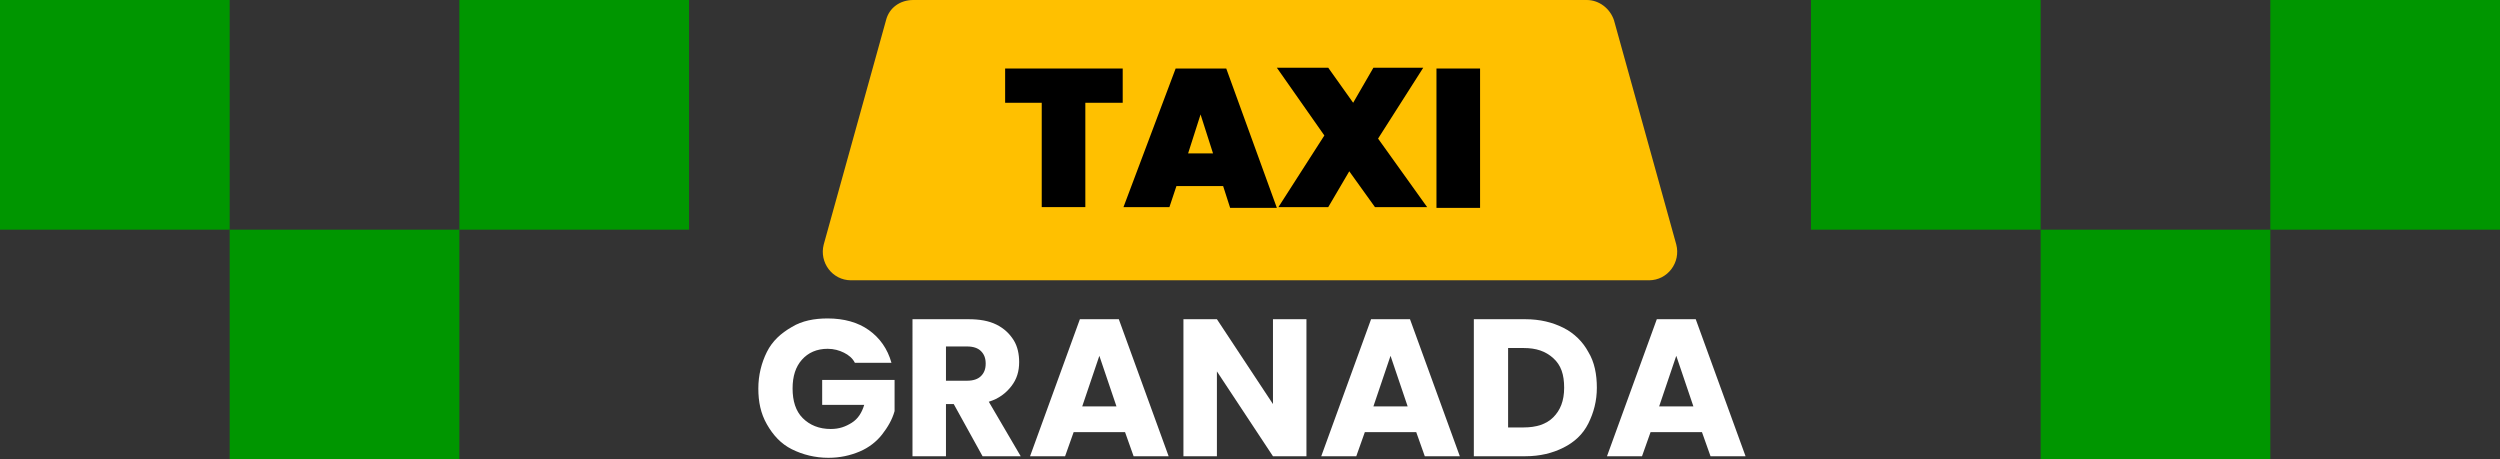 <svg xmlns="http://www.w3.org/2000/svg" xmlns:xlink="http://www.w3.org/1999/xlink" id="Capa_2_00000181790379511685195480000001584704584048281261_" x="0px" y="0px" viewBox="0 0 321.1 59" style="enable-background:new 0 0 321.1 59;" xml:space="preserve"><rect x="0" y="0" width="321.1" height="59" fill="#333333" stroke="none"/><style type="text/css">	.st0{fill:#FFC000;}	.st1{fill:#FFFFFF;}	.st2{fill:#009600;}</style><g id="Capa_1-2">	<g>		<g>			<path class="st0" d="M211.8,36H109.3c-2.4,0-4.1-2.3-3.5-4.6l8-28.8c0.4-1.6,1.8-2.6,3.5-2.6h86.5c1.6,0,3,1.1,3.5,2.6l8,28.8    C215.9,33.7,214.2,36,211.8,36z"></path>			<g>				<path d="M144.2,8.8v4.4h-4.8v13.4h-5.6V13.2h-4.7V8.8H144.2z"></path>				<path d="M157.1,23.9h-6l-0.9,2.7h-5.9L151,8.8h6.5l6.5,17.9H158L157.1,23.9L157.1,23.9z M155.8,19.7l-1.6-5l-1.6,5H155.8     L155.8,19.7z"></path>				<path d="M176.6,26.6l-3.3-4.6l-2.7,4.6h-6.4l5.9-9.2L164,8.7h6.6l3.2,4.5l2.6-4.5h6.4l-5.8,9.1l6.3,8.8H176.6L176.6,26.6z"></path>				<path d="M190.1,8.8v17.9h-5.6V8.8H190.1z"></path>			</g>			<g>				<path class="st1" d="M109.8,46.6c-0.3-0.6-0.8-1-1.4-1.3c-0.6-0.3-1.3-0.5-2.1-0.5c-1.4,0-2.5,0.5-3.3,1.4s-1.2,2.1-1.2,3.7     c0,1.6,0.4,2.9,1.3,3.8s2.1,1.4,3.6,1.4c1.1,0,1.9-0.3,2.7-0.8s1.3-1.3,1.6-2.3h-5.4v-3.2h9.3v4c-0.3,1.1-0.9,2.1-1.6,3     s-1.7,1.7-2.9,2.2s-2.5,0.8-4,0.8c-1.7,0-3.3-0.4-4.7-1.1s-2.4-1.8-3.2-3.2s-1.1-2.9-1.1-4.6s0.4-3.3,1.1-4.7s1.8-2.4,3.2-3.2     c1.3-0.8,2.9-1.1,4.6-1.1c2.1,0,3.9,0.5,5.3,1.5c1.4,1,2.4,2.4,2.9,4.2L109.8,46.6L109.8,46.6z"></path>				<path class="st1" d="M126.2,58.6l-3.7-6.7h-1v6.7h-4.3V41h7.2c1.4,0,2.6,0.2,3.6,0.7c1,0.5,1.7,1.2,2.2,2     c0.5,0.8,0.7,1.8,0.7,2.8c0,1.2-0.3,2.2-1,3.1c-0.7,0.9-1.6,1.6-2.9,2l4.1,7L126.2,58.6L126.2,58.6z M121.5,48.9h2.7     c0.8,0,1.4-0.2,1.8-0.6s0.6-0.9,0.6-1.6s-0.2-1.2-0.6-1.6s-1-0.6-1.8-0.6h-2.7V48.9L121.5,48.9z"></path>				<path class="st1" d="M144.5,55.5h-6.6l-1.1,3.1h-4.5l6.4-17.6h5l6.4,17.6h-4.5L144.5,55.5L144.5,55.5z M143.4,52.2l-2.2-6.5     l-2.2,6.5H143.4z"></path>				<path class="st1" d="M167.8,58.6h-4.3l-7.2-10.9v10.9H152V41h4.3l7.2,10.9V41h4.3V58.6z"></path>				<path class="st1" d="M181.9,55.5h-6.6l-1.1,3.1h-4.5l6.4-17.6h5l6.4,17.6h-4.5L181.9,55.5L181.9,55.5z M180.8,52.2l-2.2-6.5     l-2.2,6.5H180.8z"></path>				<path class="st1" d="M200.8,42.1c1.4,0.7,2.5,1.8,3.2,3.1c0.8,1.3,1.1,2.9,1.1,4.6s-0.4,3.2-1.1,4.6s-1.8,2.4-3.2,3.1     c-1.4,0.7-3,1.1-4.9,1.1h-6.6V41h6.6C197.8,41,199.4,41.4,200.8,42.1L200.8,42.1z M199.5,53.6c0.9-0.9,1.4-2.1,1.4-3.8     s-0.4-2.9-1.4-3.8s-2.2-1.3-3.8-1.3h-2v10.2h2C197.3,54.9,198.6,54.5,199.5,53.6z"></path>				<path class="st1" d="M218.6,55.5H212l-1.1,3.1h-4.5l6.4-17.6h5l6.4,17.6h-4.5L218.6,55.5L218.6,55.5z M217.5,52.2l-2.2-6.5     l-2.2,6.5H217.5z"></path>			</g>		</g>		<g>			<rect x="59" class="st2" width="29.5" height="29.5"></rect>			<rect x="29.5" y="29.5" class="st2" width="29.5" height="29.5"></rect>			<rect class="st2" width="29.5" height="29.5"></rect>		</g>		<g>			<rect x="291.6" class="st2" width="29.5" height="29.5"></rect>			<rect x="262.1" y="29.5" class="st2" width="29.5" height="29.5"></rect>			<rect x="232.6" class="st2" width="29.5" height="29.5"></rect>		</g>	</g></g></svg>